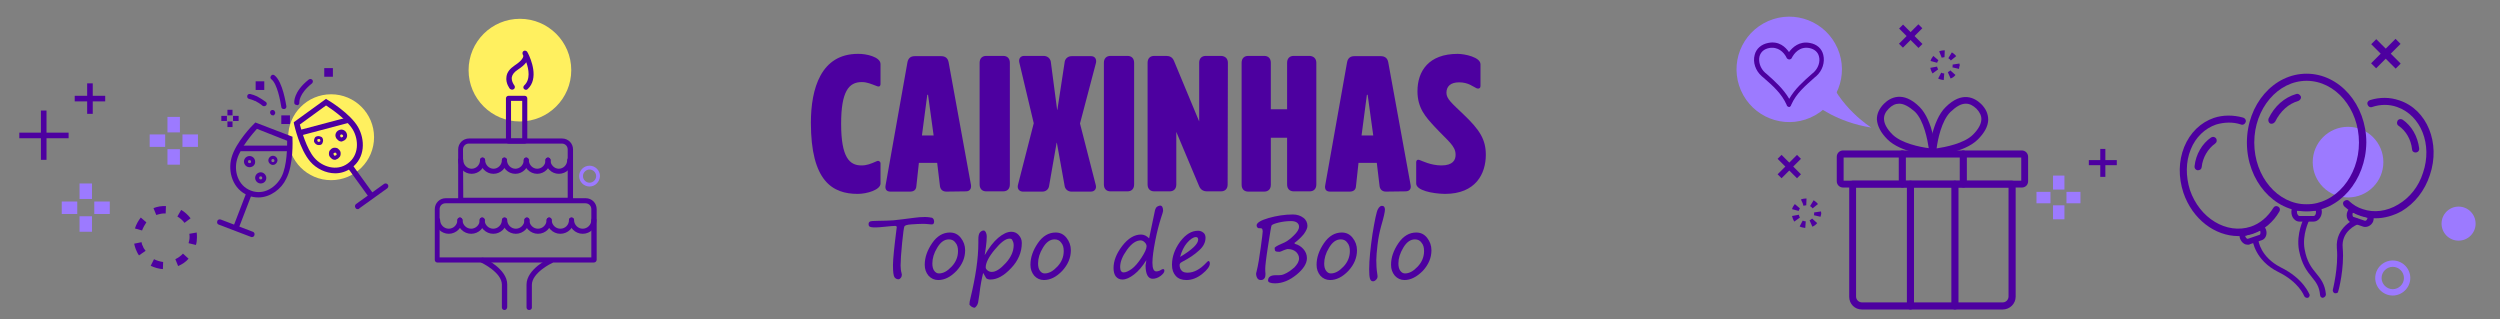 <svg xmlns="http://www.w3.org/2000/svg" xmlns:xlink="http://www.w3.org/1999/xlink" id="Layer_3" x="0px" y="0px" viewBox="0 0 983.8 125.6" style="enable-background:new 0 0 983.8 125.6;" xml:space="preserve"><rect x="0" y="0" width="983.8" height="125.6" fill="#808080" stroke="none"/><style type="text/css">	.st0{fill:#FFF05F;}	.st1{fill:#4D00A0;}	.st2{fill:#9C7AFF;}</style><circle class="st0" cx="204.6" cy="27.6" r="20.2"></circle><circle class="st0" cx="130.3" cy="54" r="16.9"></circle><g>	<g>		<rect x="34.3" y="32.8" class="st1" width="2.2" height="12"></rect>	</g>	<g>		<rect x="29.4" y="37.7" class="st1" width="12" height="2.2"></rect>	</g></g><g>	<g>		<rect x="16.1" y="43.5" class="st1" width="2.2" height="19.4"></rect>	</g>	<g>		<rect x="7.6" y="52.2" class="st1" width="19.4" height="2.2"></rect>	</g></g><g>	<g>		<g>			<rect x="89.5" y="43.2" class="st1" width="2" height="2.2"></rect>		</g>		<g>			<rect x="89.5" y="47.8" class="st1" width="2" height="2.2"></rect>		</g>	</g>	<g>		<g>			<rect x="91.7" y="45.6" class="st1" width="2.2" height="2"></rect>		</g>		<g>			<rect x="87.1" y="45.6" class="st1" width="2.2" height="2"></rect>		</g>	</g></g><g>	<path class="st2" d="M232,73.4c-2.2,0-4.1-1.8-4.1-4.1c0-2.2,1.8-4.1,4.1-4.1c2.2,0,4.1,1.8,4.1,4.1C236,71.6,234.2,73.4,232,73.4z   M232,66.7c-1.4,0-2.6,1.2-2.6,2.6s1.2,2.6,2.6,2.6c1.4,0,2.6-1.2,2.6-2.6S233.4,66.7,232,66.7z"></path></g><g>	<g>		<g>			<g>				<path class="st1" d="M101.7,77.7c-1.3,0-2.6-0.2-3.9-0.7c-6.3-2.5-8.2-9.5-6.7-14.9c1.6-6.1,8.6-13.2,8.9-13.4l0.5-0.5l14.6,5.6     v0.7c0,0.5,0.5,10.3-2.5,15.9C110.8,74.3,106.4,77.7,101.7,77.7z M101.1,50.7c-1.6,1.8-6.5,7.4-7.8,12     c-1.3,4.4,0.2,10.3,5.4,12.3s10-1.4,12.1-5.5c2.2-4.3,2.2-11.8,2.2-14.1L101.1,50.7z"></path>			</g>			<g>									<rect x="88.1" y="81.7" transform="matrix(0.359 -0.933 0.933 0.359 -16.105 142.232)" class="st1" width="14.9" height="2.2"></rect>			</g>			<g>				<path class="st1" d="M99.1,93.3c-0.1,0-0.2,0-0.4-0.1l-12.6-4.8c-0.6-0.2-0.8-0.8-0.6-1.4c0.2-0.6,0.8-0.8,1.4-0.6l12.6,4.8     c0.6,0.2,0.8,0.8,0.6,1.4C100,93,99.6,93.3,99.1,93.3z"></path>			</g>		</g>		<g>			<rect x="93.8" y="57.3" class="st1" width="20.1" height="2.2"></rect>		</g>		<g>			<path class="st1" d="M98.2,65.8c-1.3,0-2.2-1.1-2.2-2.2c0-1.3,1.1-2.2,2.2-2.2c1.3,0,2.2,1.1,2.2,2.2    C100.5,64.9,99.4,65.8,98.2,65.8z M98.2,63c-0.4,0-0.6,0.2-0.6,0.6s0.2,0.6,0.6,0.6c0.4,0,0.6-0.2,0.6-0.6S98.5,63,98.2,63z"></path>		</g>		<g>			<path class="st1" d="M102.6,72.2c-1.3,0-2.2-1.1-2.2-2.2c0-1.3,1.1-2.2,2.2-2.2c1.2,0,2.2,1.1,2.2,2.2    C104.8,71.2,103.9,72.2,102.6,72.2z M102.6,69.4c-0.4,0-0.6,0.2-0.6,0.6s0.2,0.6,0.6,0.6c0.4,0,0.6-0.2,0.6-0.6    S102.9,69.4,102.6,69.4z"></path>		</g>		<g>			<path class="st1" d="M107.4,64.9c-0.9,0-1.8-0.8-1.8-1.8c0-0.9,0.8-1.8,1.8-1.8s1.8,0.8,1.8,1.8    C109.1,64.1,108.3,64.9,107.4,64.9z M107.4,62.6c-0.4,0-0.6,0.2-0.6,0.6c0,0.4,0.2,0.6,0.6,0.6s0.6-0.2,0.6-0.6    C108,62.8,107.7,62.6,107.4,62.6z"></path>		</g>	</g>	<g>		<g>			<g>				<path class="st1" d="M131.9,68.2c-3.7,0-7.5-1.9-9.8-4.6c-4.2-4.8-6.3-14.4-6.4-14.8l-0.1-0.7l12.7-9.2l0.6,0.4     c0.4,0.2,8.9,5.3,12,10.7c2.8,4.9,2.9,12.1-2.6,16.1C136.2,67.6,134,68.2,131.9,68.2z M118,49c0.6,2.2,2.6,9.5,5.7,13.1     c3,3.5,8.8,5.5,13.2,2.2c4.4-3.2,4.3-9.2,2-13.2c-2.5-4.2-8.6-8.3-10.6-9.6L118,49z"></path>			</g>			<g>									<rect x="140.8" y="63.7" transform="matrix(0.81 -0.586 0.586 0.81 -14.81 96.612)" class="st1" width="2.2" height="14.9"></rect>			</g>			<g>				<path class="st1" d="M140.8,82.3c-0.4,0-0.7-0.1-0.9-0.5c-0.4-0.5-0.2-1.2,0.2-1.5l11-7.9c0.5-0.4,1.2-0.2,1.5,0.2     c0.4,0.5,0.2,1.2-0.2,1.5l-11,7.9C141.2,82.3,141,82.3,140.8,82.3z"></path>			</g>		</g>		<g>							<rect x="117.4" y="48.7" transform="matrix(0.967 -0.256 0.256 0.967 -8.489 34.234)" class="st1" width="20.1" height="2.2"></rect>		</g>		<g>			<path class="st1" d="M134.4,55.7c-0.4,0-0.8-0.1-1.2-0.4c-0.5-0.4-0.9-0.8-1.1-1.4l0,0c-0.4-1.2,0.4-2.5,1.6-2.8    c1.2-0.4,2.5,0.4,2.8,1.6c0.4,1.2-0.4,2.5-1.6,2.8C134.8,55.6,134.6,55.7,134.4,55.7z M134.4,52.9h-0.1c-0.4,0.1-0.5,0.4-0.4,0.7    l0,0c0,0.1,0.1,0.2,0.2,0.4c0.1,0.1,0.2,0.1,0.5,0c0.4-0.1,0.5-0.4,0.4-0.7C134.8,53,134.6,52.9,134.4,52.9z"></path>		</g>		<g>			<path class="st1" d="M131.8,62.9c-0.4,0-0.8-0.1-1.2-0.4c-0.5-0.4-0.9-0.8-1.1-1.4c-0.1-0.6-0.1-1.2,0.2-1.8    c0.4-0.5,0.8-0.9,1.4-1.1c0.6-0.1,1.2-0.1,1.8,0.2c0.5,0.4,0.9,0.8,1.1,1.4c0.1,0.6,0.1,1.2-0.2,1.8c-0.4,0.5-0.8,0.9-1.4,1.1    C132.1,62.9,131.9,62.9,131.8,62.9z M131.8,60.1h-0.1c-0.1,0-0.2,0.1-0.4,0.2c-0.1,0.1-0.1,0.2,0,0.5l0,0c0,0.1,0.1,0.2,0.2,0.4    c0.1,0.1,0.2,0.1,0.5,0c0.1,0,0.2-0.1,0.4-0.2c0.1-0.1,0.1-0.2,0-0.5c0-0.1-0.1-0.2-0.2-0.4C131.9,60.1,131.9,60.1,131.8,60.1z"></path>		</g>		<g>			<path class="st1" d="M125.4,57.1c-0.8,0-1.5-0.6-1.8-1.3c-0.1-0.5,0-0.9,0.2-1.4c0.2-0.5,0.6-0.7,1.1-0.8c0.5-0.1,0.9,0,1.4,0.2    c0.5,0.2,0.7,0.6,0.8,1.1c0.1,0.5,0,0.9-0.2,1.4c-0.2,0.5-0.6,0.7-1.1,0.8C125.7,57,125.5,57.1,125.4,57.1z M125.4,54.7h-0.1    c-0.1,0-0.2,0.1-0.4,0.2c-0.1,0.1-0.1,0.2,0,0.5c0.1,0.4,0.4,0.5,0.7,0.4c0.1,0,0.2-0.1,0.4-0.2c0.1-0.1,0.1-0.2,0-0.5    c0-0.1-0.1-0.2-0.2-0.4C125.6,54.7,125.5,54.7,125.4,54.7z"></path>		</g>	</g>	<g>		<path class="st1" d="M107.4,45.4c-0.4,0-0.6-0.1-0.8-0.4c0,0,0-0.1-0.1-0.1c-0.4-0.5-0.2-1.1,0.1-1.4c0.5-0.4,1.1-0.2,1.4,0.1   c0.1,0.1,0.1,0.2,0.1,0.2c0.4,0.5,0.2,1.1-0.2,1.4C107.9,45.4,107.6,45.4,107.4,45.4z M103.9,41.8c-0.2,0-0.5-0.1-0.6-0.2   c-0.9-0.8-2-1.4-2.9-1.9h-0.1h-0.1c-0.7-0.4-1.5-0.6-2.2-0.8c-0.6-0.1-0.8-0.7-0.7-1.2c0.1-0.6,0.7-0.8,1.2-0.7   c0.8,0.2,1.8,0.5,2.6,0.9c0,0,0.1,0,0.1,0.1h0.1c1.1,0.6,2.2,1.3,3.3,2.1c0.5,0.4,0.5,0.9,0.1,1.4   C104.5,41.7,104.1,41.8,103.9,41.8z"></path>	</g>	<g>		<path class="st1" d="M111.6,42.9c-0.5,0-0.9-0.4-0.9-0.8c-0.4-2.5-1.6-9.1-3.9-10.9c-0.5-0.4-0.5-0.9-0.1-1.4   c0.4-0.5,0.9-0.5,1.4-0.1c3.2,2.6,4.4,11.2,4.6,12.1c0.1,0.6-0.4,1.1-0.8,1.1C111.7,42.9,111.6,42.9,111.6,42.9z"></path>	</g>	<g>		<path class="st1" d="M116.7,41.3c-0.5,0-0.9-0.4-0.9-0.8c0-0.1-0.5-4.3,5.7-9.2c0.5-0.4,1.1-0.2,1.4,0.1c0.4,0.5,0.2,1.1-0.1,1.4   c-5.3,4.2-5,7.5-5,7.5c0.1,0.6-0.4,1.1-0.8,1.1C116.8,41.3,116.8,41.3,116.7,41.3z"></path>	</g>	<rect x="110.7" y="45.4" class="st1" width="3.4" height="3.4"></rect>	<rect x="100.6" y="32" class="st1" width="3.4" height="3.4"></rect>	<rect x="127.6" y="26.8" class="st1" width="3.4" height="3.4"></rect></g><g>	<path class="st1" d="M64.1,105.9c-1.6-0.1-3.3-0.6-4.8-1.3l1.3-2.6c1.2,0.6,2.3,0.9,3.6,1.1L64.1,105.9z M70.1,104.7L69,102  c1.2-0.6,2.2-1.3,3-2.2l2.2,2C73.1,103.1,71.7,104,70.1,104.7z M54.7,100.5c-0.6-0.8-0.9-1.6-1.3-2.5c-0.2-0.7-0.5-1.4-0.6-2.1  l2.9-0.6c0.1,0.6,0.2,1.1,0.5,1.5c0.2,0.7,0.6,1.3,1.1,1.9L54.7,100.5z M77.1,96.4l-2.9-0.7c0.2-0.8,0.4-1.5,0.4-2.3  c0-0.5,0-0.9-0.1-1.4l2.9-0.5c0.1,0.6,0.1,1.3,0.1,1.9C77.5,94.4,77.4,95.5,77.1,96.4z M55.9,90.7l-2.8-0.8c0.5-1.6,1.3-3,2.3-4.3  l2.2,1.9C57,88.4,56.4,89.4,55.9,90.7z M72.6,87.7c-0.8-1.1-1.8-1.9-2.8-2.5l1.5-2.6c1.4,0.8,2.7,2,3.7,3.3L72.6,87.7z M61.5,84.6  l-1.1-2.7l0,0c1.5-0.6,3.2-0.9,4.9-0.8L65.2,84C64,83.9,62.8,84.2,61.5,84.6L61.5,84.6z"></path></g><g>	<g>		<path class="st1" d="M233.7,103.3h-61.6c-0.6,0-1-0.5-1-1v-20c0-2.4,1.9-4.3,4.3-4.3h55.1c2.4,0,4.3,1.9,4.3,4.3v20   C234.7,102.9,234.3,103.3,233.7,103.3z M173,101.3h59.7v-19c0-1.3-1-2.3-2.3-2.3h-55.1c-1.3,0-2.3,1-2.3,2.3L173,101.3L173,101.3z   "></path>	</g>	<g>		<path class="st1" d="M224.4,79.8h-43.1c-0.6,0-1-0.5-1-1V58.8c0-2.4,1.9-4.3,4.3-4.3h36.6c2.4,0,4.3,1.9,4.3,4.3v20   C225.4,79.4,224.9,79.8,224.4,79.8z M182.3,77.8h41.1v-19c0-1.3-1-2.3-2.3-2.3h-36.6c-1.3,0-2.3,1-2.3,2.3L182.3,77.8L182.3,77.8z   "></path>	</g>	<g>		<path class="st1" d="M206.5,56.5h-6.4c-0.6,0-1-0.5-1-1V38.7c0-0.6,0.5-1,1-1h6.4c0.6,0,1,0.5,1,1v16.8   C207.6,56.1,207.1,56.5,206.5,56.5z M201.1,54.5h4.4V39.7h-4.4V54.5z"></path>	</g>	<g>		<path class="st1" d="M201.5,35.3c-0.3,0-0.6-0.2-0.8-0.3c-0.1-0.1-1.8-2.2-1.4-4.8c0.2-1.8,1.4-3.2,3.3-4.5   c2.6-1.7,3.2-2.9,3.3-3.4c0-0.2,0-0.4,0-0.5c-0.2-0.2-0.2-0.4-0.2-0.4c-0.2-0.5-0.1-1,0.3-1.3c0.4-0.3,1-0.2,1.4,0.2   c0.1,0.1,0.2,0.3,0.4,0.7c1.1,2.2,4.4,9.9-0.2,14.1c-0.4,0.4-1,0.3-1.4-0.1c-0.4-0.4-0.3-1,0.1-1.4c2.5-2.3,1.8-6.3,0.8-9.1   c-0.7,1-1.8,1.9-3.3,2.9c-1.4,0.9-2.2,1.9-2.4,3c-0.2,1.7,1,3.2,1,3.2c0.3,0.4,0.3,1-0.1,1.4C202,35.2,201.8,35.3,201.5,35.3z"></path>	</g>	<g>		<g>			<path class="st1" d="M176.6,92c-2.9,0-5.4-2.4-5.4-5.4c0-0.6,0.5-1,1-1c0.6,0,1,0.5,1,1c0,1.8,1.5,3.4,3.4,3.4    c1.8,0,3.4-1.5,3.4-3.4c0-0.6,0.5-1,1-1s1,0.5,1,1C182,89.6,179.5,92,176.6,92z"></path>		</g>		<g>			<path class="st1" d="M185.4,92c-2.9,0-5.4-2.4-5.4-5.4c0-0.6,0.5-1,1-1s1,0.5,1,1c0,1.8,1.5,3.4,3.4,3.4c1.8,0,3.4-1.5,3.4-3.4    c0-0.6,0.5-1,1-1s1,0.5,1,1C190.8,89.6,188.4,92,185.4,92z"></path>		</g>		<g>			<path class="st1" d="M194.1,92c-2.9,0-5.4-2.4-5.4-5.4c0-0.6,0.5-1,1-1c0.6,0,1,0.5,1,1c0,1.8,1.5,3.4,3.4,3.4    c1.8,0,3.4-1.5,3.4-3.4c0-0.6,0.5-1,1-1c0.6,0,1,0.5,1,1C199.5,89.6,197.1,92,194.1,92z"></path>		</g>		<g>			<path class="st1" d="M203,92c-2.9,0-5.4-2.4-5.4-5.4c0-0.6,0.5-1,1-1c0.6,0,1,0.5,1,1c0,1.8,1.5,3.4,3.4,3.4    c1.8,0,3.4-1.5,3.4-3.4c0-0.6,0.5-1,1-1c0.6,0,1,0.5,1,1C208.4,89.6,205.9,92,203,92z"></path>		</g>		<g>			<path class="st1" d="M211.7,92c-2.9,0-5.4-2.4-5.4-5.4c0-0.6,0.5-1,1-1c0.6,0,1,0.5,1,1c0,1.8,1.5,3.4,3.4,3.4    c1.8,0,3.4-1.5,3.4-3.4c0-0.6,0.5-1,1-1c0.6,0,1,0.5,1,1C217.1,89.6,214.7,92,211.7,92z"></path>		</g>		<g>			<path class="st1" d="M220.5,92c-2.9,0-5.4-2.4-5.4-5.4c0-0.6,0.5-1,1-1c0.6,0,1,0.5,1,1c0,1.8,1.5,3.4,3.4,3.4    c1.9,0,3.4-1.5,3.4-3.4c0-0.6,0.5-1,1-1c0.6,0,1,0.5,1,1C225.9,89.6,223.5,92,220.5,92z"></path>		</g>		<g>			<path class="st1" d="M229.3,92c-2.9,0-5.4-2.4-5.4-5.4c0-0.6,0.5-1,1-1c0.6,0,1,0.5,1,1c0,1.8,1.5,3.4,3.4,3.4    c1.8,0,3.4-1.5,3.4-3.4c0-0.6,0.5-1,1-1c0.6,0,1,0.5,1,1C234.7,89.6,232.3,92,229.3,92z"></path>		</g>	</g>	<g>		<g>			<path class="st1" d="M185.6,68.4c-2.9,0-5.3-2.4-5.3-5.4c0-0.6,0.5-1,1-1s1,0.5,1,1c0,1.8,1.5,3.4,3.3,3.4c1.8,0,3.3-1.5,3.3-3.4    c0-0.6,0.5-1,1-1s1,0.5,1,1C190.9,66,188.5,68.4,185.6,68.4z"></path>		</g>		<g>			<path class="st1" d="M194.2,68.4c-2.9,0-5.3-2.4-5.3-5.4c0-0.6,0.5-1,1-1s1,0.5,1,1c0,1.8,1.5,3.4,3.3,3.4c1.8,0,3.3-1.5,3.3-3.4    c0-0.6,0.5-1,1-1s1,0.5,1,1C199.5,66,197.1,68.4,194.2,68.4z"></path>		</g>		<g>			<path class="st1" d="M202.8,68.4c-2.9,0-5.3-2.4-5.3-5.4c0-0.6,0.5-1,1-1s1,0.5,1,1c0,1.8,1.5,3.4,3.3,3.4c1.8,0,3.3-1.5,3.3-3.4    c0-0.6,0.5-1,1-1s1,0.5,1,1C208.1,66,205.7,68.4,202.8,68.4z"></path>		</g>		<g>			<path class="st1" d="M211.4,68.4c-2.9,0-5.3-2.4-5.3-5.4c0-0.6,0.5-1,1-1s1,0.5,1,1c0,1.8,1.5,3.4,3.3,3.4c1.8,0,3.3-1.5,3.3-3.4    c0-0.6,0.5-1,1-1s1,0.5,1,1C216.7,66,214.3,68.4,211.4,68.4z"></path>		</g>		<g>			<path class="st1" d="M219.9,68.4c-2.9,0-5.3-2.4-5.3-5.4c0-0.6,0.5-1,1-1c0.6,0,1,0.5,1,1c0,1.8,1.5,3.4,3.3,3.4    c1.8,0,3.3-1.5,3.3-3.4c0-0.6,0.5-1,1-1s1,0.5,1,1C225.3,66,222.9,68.4,219.9,68.4z"></path>		</g>	</g>	<g>		<g>			<path class="st1" d="M198.5,122c-0.6,0-1-0.5-1-1v-9c0-4.8-8-8.6-8-8.6c-0.5-0.2-0.7-0.8-0.5-1.4c0.2-0.5,0.8-0.7,1.4-0.5    c0.4,0.2,9.2,4.4,9.2,10.4v9C199.5,121.6,199.1,122,198.5,122z"></path>		</g>		<g>			<path class="st1" d="M208.2,122c-0.6,0-1-0.5-1-1v-9c0-6.1,8.8-10.3,9.2-10.4c0.5-0.2,1.1,0,1.4,0.5c0.2,0.5,0,1.1-0.5,1.4l0,0    c-0.1,0-8,3.8-8,8.6v9C209.3,121.6,208.8,122,208.2,122z"></path>		</g>	</g></g><g>	<g>		<g>			<rect x="31.3" y="72.2" class="st2" width="4.9" height="6.1"></rect>		</g>		<g>			<rect x="31.3" y="85.1" class="st2" width="4.9" height="6.1"></rect>		</g>	</g>	<g>		<g>			<rect x="37.1" y="79.3" class="st2" width="6.1" height="4.9"></rect>		</g>		<g>			<rect x="24.3" y="79.3" class="st2" width="6.1" height="4.9"></rect>		</g>	</g></g><g>	<g>		<g>			<rect x="65.9" y="46" class="st2" width="4.9" height="6.1"></rect>		</g>		<g>			<rect x="65.9" y="58.7" class="st2" width="4.9" height="6.1"></rect>		</g>	</g>	<g>		<g>			<rect x="71.8" y="52.9" class="st2" width="6.1" height="4.9"></rect>		</g>		<g>			<rect x="58.9" y="52.9" class="st2" width="6.1" height="4.9"></rect>		</g>	</g></g><circle class="st2" cx="924" cy="63.8" r="13.9"></circle><g>	<g>		<rect x="826.5" y="58.6" class="st1" width="2" height="11"></rect>	</g>	<g>		<rect x="822" y="63" class="st1" width="11" height="2"></rect>	</g></g><g>	<g>					<rect x="932.2" y="19.6" transform="matrix(0.707 -0.707 0.707 0.707 260.15 670.111)" class="st1" width="13.6" height="2.8"></rect>	</g>	<g>					<rect x="937.6" y="14.3" transform="matrix(0.707 -0.707 0.707 0.707 260.125 670.166)" class="st1" width="2.8" height="13.6"></rect>	</g></g><g>	<g>					<rect x="698.8" y="64.4" transform="matrix(0.707 -0.707 0.707 0.707 159.938 517.106)" class="st1" width="10.8" height="2.2"></rect>	</g>	<g>					<rect x="703.1" y="60.1" transform="matrix(0.707 -0.707 0.707 0.707 159.938 517.106)" class="st1" width="2.2" height="10.8"></rect>	</g></g><g>	<g>					<rect x="746.6" y="13" transform="matrix(0.707 -0.707 0.707 0.707 210.245 535.855)" class="st1" width="10.8" height="2.2"></rect>	</g>	<g>					<rect x="750.9" y="8.8" transform="matrix(0.707 -0.707 0.707 0.707 210.225 535.895)" class="st1" width="2.2" height="10.8"></rect>	</g></g><g>	<path class="st1" d="M764.9,31.5c-0.7-0.1-1.5-0.2-2.2-0.6l1.2-2.3c0.4,0.2,0.7,0.3,1.2,0.3L764.9,31.5z M767.6,30.9l-1.1-2.5  c0.4-0.2,0.7-0.4,1-0.7l2,1.8C769,30.2,768.4,30.6,767.6,30.9z M760.5,28.9c-0.2-0.3-0.4-0.7-0.6-1.2c-0.1-0.3-0.2-0.6-0.3-1  l2.7-0.5c0,0.2,0.1,0.3,0.1,0.5c0.1,0.2,0.2,0.4,0.3,0.6L760.5,28.9z M770.9,27.1l-2.6-0.6c0.1-0.2,0.1-0.5,0.1-0.7  c0-0.1,0-0.3,0-0.4l2.7-0.4c0,0.3,0.1,0.5,0.1,0.9C771,26.1,771,26.5,770.9,27.1z M762.3,24.7l-2.6-0.7c0.2-0.7,0.6-1.4,1.1-2  l2,1.7C762.6,24,762.4,24.3,762.3,24.7z M767.7,23.8c-0.2-0.3-0.5-0.6-1-0.9l1.4-2.3c0.6,0.4,1.3,0.9,1.7,1.5L767.7,23.8z   M764.1,22.7l-1-2.5l0,0c0.7-0.3,1.5-0.4,2.2-0.4l-0.1,2.7h-0.1C764.9,22.5,764.4,22.6,764.1,22.7z"></path></g><g>	<path class="st1" d="M710.4,89.7c-0.7-0.1-1.5-0.2-2.2-0.6l1.2-2.3c0.4,0.2,0.7,0.3,1.2,0.3L710.4,89.7z M713.2,89.2l-1.1-2.5  c0.4-0.2,0.7-0.4,1-0.7l2,1.8C714.6,88.4,714,88.9,713.2,89.2z M706.1,87.2c-0.2-0.3-0.4-0.7-0.6-1.2c-0.1-0.3-0.2-0.6-0.3-1  l2.7-0.5c0,0.2,0.1,0.3,0.1,0.5c0.1,0.2,0.2,0.4,0.3,0.6L706.1,87.2z M716.4,85.3l-2.6-0.6c0.1-0.2,0.1-0.5,0.1-0.7  c0-0.1,0-0.3,0-0.4l2.7-0.4c0,0.3,0.1,0.5,0.1,0.9C716.6,84.4,716.6,84.8,716.4,85.3z M707.8,83l-2.6-0.7c0.2-0.7,0.6-1.4,1.1-2  l2,1.7C708.1,82.2,708,82.6,707.8,83z M713.3,82c-0.2-0.3-0.5-0.6-1-0.9l1.4-2.3c0.6,0.4,1.3,0.9,1.7,1.5L713.3,82z M709.7,81  l-0.3-1l-0.7-1.5l0,0c0.7-0.3,1.5-0.4,2.2-0.4l-0.1,2.7h-0.1C710.4,80.8,710,80.9,709.7,81L709.7,81z"></path></g><g>	<path class="st2" d="M723.1,19c4.6,10.5-0.2,22.7-10.7,27.3c-10.5,4.6-22.7-0.2-27.3-10.7c-4.6-10.5,0.2-22.7,10.7-27.3  C706.3,3.7,718.5,8.5,723.1,19z"></path>	<path class="st2" d="M714.4,41.2c0,0,8.3,6.9,22,9c0,0-13.1-8.1-17.6-22L714.4,41.2z"></path></g><g>	<path class="st1" d="M704.1,42.1L704.1,42.1c-0.1,0-0.3,0-0.4-0.1c-0.3-0.1-0.6-0.4-0.6-0.7c-2-4.5-5.3-7.4-9.2-10.8l-0.6-0.5  c-2.5-2.2-3.6-5.5-2.8-8.4c0.6-2.5,2.7-4.2,5.3-4.7c4.3-0.9,6.9,1.7,8.2,3.6c1.4-1.9,4.1-4.4,8.2-3.6l0,0c2.8,0.5,4.7,2.2,5.3,4.7  c0.7,2.9-0.3,6.2-2.8,8.4l-0.5,0.4c-3.8,3.4-7.3,6.3-9.3,10.8c-0.1,0.4-0.3,0.7-0.7,0.9C704.3,42.1,704.2,42.1,704.1,42.1z   M703.2,40.7L703.2,40.7L703.2,40.7z M697.4,18.8c-0.4,0-0.7,0-1.2,0.1c-2,0.4-3.3,1.5-3.8,3.3c-0.5,2.1,0.3,4.7,2.2,6.4l0.6,0.5  c3.4,3,6.6,5.9,8.9,9.8c2.2-3.9,5.5-6.8,9-9.9l0.5-0.4c1.9-1.7,2.8-4.3,2.2-6.4c-0.4-1.7-1.8-2.9-3.8-3.3l0,0  c-3.8-0.7-6,2.1-6.9,3.9c0,0.1-0.1,0.1-0.1,0.2c-0.2,0.2-0.5,0.4-0.9,0.4c-0.3,0-0.6-0.2-0.9-0.4c0,0,0-0.1-0.1-0.2  C702.5,21.5,700.7,18.8,697.4,18.8z"></path></g><g>	<path class="st2" d="M941.6,116.3c-3.8,0-6.9-3.1-6.9-6.9s3.1-6.9,6.9-6.9s6.9,3.1,6.9,6.9S945.3,116.3,941.6,116.3z M941.6,105  c-2.4,0-4.4,2-4.4,4.4c0,2.4,2,4.4,4.4,4.4s4.4-2,4.4-4.4C946,107,944,105,941.6,105z"></path></g><g>	<g>		<g>			<path class="st1" d="M788.1,121.8h-55.4c-2.8,0-5-2.2-5-5V72.5c0-0.7,0.6-1.4,1.4-1.4h62.7c0.7,0,1.4,0.6,1.4,1.4v44.3    C793.2,119.5,790.9,121.8,788.1,121.8z M730.4,73.8v42.9c0,1.3,1.1,2.3,2.3,2.3h55.4c1.3,0,2.3-1.1,2.3-2.3V73.8    C790.5,73.8,730.4,73.8,730.4,73.8z"></path>		</g>		<g>			<path class="st1" d="M795.6,73.8h-70.3c-1.4,0-2.5-1.1-2.5-2.5v-9.6c0-1.4,1.1-2.5,2.5-2.5h70.3c1.4,0,2.5,1.1,2.5,2.5v9.6    C798.1,72.8,797,73.8,795.6,73.8z M725.5,71.1h69.9V62h-69.9V71.1z M795.6,62.1L795.6,62.1L795.6,62.1z"></path>		</g>		<g>			<path class="st1" d="M748.6,73.8c-0.7,0-1.4-0.6-1.4-1.4V60.6c0-0.7,0.6-1.4,1.4-1.4s1.4,0.6,1.4,1.4v11.8    C750,73.3,749.4,73.8,748.6,73.8z"></path>		</g>		<g>			<path class="st1" d="M772.6,73.8c-0.7,0-1.4-0.6-1.4-1.4V60.6c0-0.7,0.6-1.4,1.4-1.4c0.7,0,1.4,0.6,1.4,1.4v11.8    C774,73.3,773.4,73.8,772.6,73.8z"></path>		</g>		<g>			<path class="st1" d="M751.8,121.8c-0.7,0-1.4-0.6-1.4-1.4V72.5c0-0.7,0.6-1.4,1.4-1.4s1.4,0.6,1.4,1.4v47.9    C753.2,121.2,752.6,121.8,751.8,121.8z"></path>		</g>		<g>			<path class="st1" d="M769.3,121.8c-0.7,0-1.4-0.6-1.4-1.4V72.5c0-0.7,0.6-1.4,1.4-1.4c0.7,0,1.4,0.6,1.4,1.4v47.9    C770.6,121.2,770.1,121.8,769.3,121.8z"></path>		</g>	</g>	<g>		<g>			<path class="st1" d="M760.4,61.3h-0.1c-0.5,0-12.4-1.2-17.6-6.5c-2.6-2.6-3.9-5.2-4.1-7.7c-0.1-2.2,0.9-4.4,2.8-6.3    c2.3-2.3,7.4-5.3,14,1.3c5.3,5.3,6.4,17.2,6.5,17.6c0,0.4-0.1,0.7-0.4,1.1C761.1,61.2,760.8,61.3,760.4,61.3z M747.4,40.8    c-1.5,0-2.8,0.6-4.1,1.9c-1.4,1.4-2,2.8-1.9,4.3c0.1,1.8,1.2,3.8,3.3,5.9c3.5,3.5,11,5,14.3,5.4c-0.5-3.3-1.9-10.8-5.4-14.3    C751.2,41.9,749.2,40.8,747.4,40.8z"></path>		</g>		<g>			<path class="st1" d="M760.5,61.3c-0.3,0-0.7-0.1-1-0.4c-0.3-0.3-0.4-0.6-0.4-1.1c0-0.5,1.2-12.4,6.5-17.6    c6.6-6.6,11.6-3.6,14-1.3c1.9,1.9,2.8,3.9,2.8,6.3c-0.1,2.6-1.5,5.1-4.1,7.7c-5.3,5.3-17.2,6.4-17.6,6.5    C760.6,61.3,760.6,61.3,760.5,61.3z M773.6,40.8c-1.9,0-3.8,1.1-6.1,3.3c-3.5,3.5-5,11-5.4,14.3c3.3-0.5,10.8-1.9,14.3-5.4    c2.1-2.1,3.2-4.1,3.3-5.9c0.1-1.5-0.6-2.9-1.9-4.3C776.4,41.5,775.1,40.8,773.6,40.8z"></path>		</g>	</g></g><g>	<g>		<g>			<path class="st1" d="M907.7,83.2c-12.9,0-23.5-12.1-23.5-27.1S894.7,29,907.7,29c12.9,0,23.5,12.1,23.5,27.1    C931,71.1,920.5,83.2,907.7,83.2z M907.7,31.8c-11.3,0-20.6,10.9-20.6,24.3s9.2,24.3,20.6,24.3c11.3,0,20.6-10.9,20.6-24.3    S919,31.8,907.7,31.8z"></path>		</g>		<g>			<path class="st1" d="M893.9,48.7c-0.3,0-0.4,0-0.5-0.1c-0.7-0.3-0.9-1.2-0.7-1.9c2.3-4.9,6.3-8.4,10.9-9.7    c0.8-0.3,1.5,0.3,1.8,0.9c0.3,0.8-0.3,1.5-0.9,1.8c-3.9,1.1-7.1,4-9.2,8.2C895,48.3,894.5,48.7,893.9,48.7z"></path>		</g>		<g>			<path class="st1" d="M910.5,87.2h-5.7c-1.5,0-3.1-1.5-3.1-3.8c0-2.8,2-2.8,2.8-2.8h6.1c0.8,0,3.1,0,3.1,2.8    C913.6,85.7,912,87.2,910.5,87.2z M903.9,82.9c0,0.1,0,0.3,0,0.5c0,1.1,0.7,1.6,0.9,1.6h5.7c0.3,0,0.9-0.4,0.9-1.6    c0-0.4-0.1-0.5-0.1-0.5c-0.1,0-0.5,0-0.8,0h-6.1C904.3,82.9,904,82.9,903.9,82.9z"></path>		</g>		<g>			<path class="st1" d="M914.1,117.2c-0.5,0-1.1-0.4-1.1-1.1c-0.3-3.4-1.6-5-3.2-7c-1.9-2.3-4-5-5.1-10.6c-1.2-6.6,1.9-12.5,2-12.8    c0.3-0.5,0.9-0.8,1.5-0.5c0.5,0.3,0.8,0.9,0.5,1.5c0,0.1-2.8,5.5-1.8,11.3c0.9,5.1,2.8,7.4,4.6,9.6c1.8,2.2,3.4,4.2,3.8,8.2    C915.3,116.5,914.8,117,914.1,117.2C914.3,117.2,914.1,117.2,914.1,117.2z"></path>		</g>	</g>	<g>		<g>			<path class="st1" d="M880.8,92.9c-9.2,0-18.1-6.7-21.6-17.1c-2-6.1-1.9-12.4,0.3-17.9c2.3-5.7,6.5-9.7,11.7-11.5    c3.6-1.2,7.7-1.2,11.6-0.1c0.8,0.3,1.2,1.1,0.9,1.8c-0.3,0.8-1.1,1.2-1.8,0.9c-3.2-1.1-6.7-0.9-9.8,0c-4.4,1.5-8.1,5-10,9.8    c-2,4.9-2,10.6-0.3,16c3.8,11.1,14.4,17.5,23.9,14.4c3.6-1.2,6.7-3.8,8.9-7.4c0.4-0.7,1.2-0.9,1.9-0.5c0.7,0.4,0.9,1.2,0.5,1.9    c-2.4,4.2-6.1,7.3-10.4,8.8C884.8,92.6,882.7,92.9,880.8,92.9z"></path>		</g>		<g>			<path class="st1" d="M864.9,67h-0.1c-0.8-0.1-1.3-0.8-1.2-1.6c0.5-4.7,3-8.9,6.5-11.3c0.7-0.4,1.5-0.3,2,0.4    c0.4,0.7,0.3,1.5-0.4,2c-2.8,2-4.9,5.4-5.3,9.3C866.3,66.6,865.7,67,864.9,67z"></path>		</g>		<g>			<path class="st1" d="M884.6,96.3c-0.5,0-1.1-0.1-1.5-0.4c-0.7-0.4-1.3-1.2-1.6-2c-0.1-0.4-0.5-1.5,0.1-2.4    c0.4-0.5,0.9-0.8,1.5-0.9l5-1.8c0.7-0.3,2.7-0.9,3.6,1.5c0.7,2-0.3,3.8-1.6,4.2l0,0l-4.7,1.6C885.2,96.3,884.9,96.3,884.6,96.3z     M883.5,92.8c0,0.1,0,0.1,0.1,0.3c0.3,0.8,0.9,0.9,0.9,0.9l4.7-1.6c0.1,0,0.5-0.5,0.3-1.3c0-0.1-0.1-0.3-0.1-0.3    c-0.1,0-0.4,0.1-0.5,0.1l-5,1.8C883.8,92.6,883.7,92.8,883.5,92.8z M889.7,93.6L889.7,93.6L889.7,93.6z"></path>		</g>	</g>	<g>		<g>			<path class="st1" d="M934.8,85.9c-2,0-3.9-0.3-5.8-0.9c-2.4-0.8-4.6-2-6.5-3.8c-0.5-0.5-0.7-1.5-0.1-2c0.5-0.5,1.5-0.7,2-0.1    c1.6,1.5,3.4,2.6,5.4,3.2c4.4,1.5,9.4,0.9,13.9-1.8c4.6-2.7,8.1-7.1,9.8-12.5c3.8-11.1-0.8-22.6-10.2-25.9    c-3.1-1.1-6.5-1.1-9.8,0c-0.8,0.3-1.5-0.1-1.8-0.9c-0.3-0.8,0.1-1.5,0.9-1.8c3.9-1.2,7.8-1.2,11.6,0.1    c10.9,3.6,16.3,16.8,12,29.4c-2,6.1-5.9,11.1-11.1,14.2C941.8,84.9,938.3,85.9,934.8,85.9z"></path>		</g>		<g>			<path class="st1" d="M950.5,60c-0.7,0-1.3-0.5-1.3-1.2c-0.4-3.9-2.4-7.3-5.3-9.3c-0.7-0.4-0.8-1.3-0.4-2s1.3-0.8,2-0.4    c3.5,2.4,5.9,6.5,6.5,11.3c0.1,0.8-0.4,1.5-1.2,1.6C950.5,60,950.5,60,950.5,60z"></path>		</g>		<g>			<path class="st1" d="M930.8,89.3c-0.3,0-0.5,0-0.8-0.1l-4.7-1.6l0,0c-1.3-0.4-2.3-2.2-1.6-4.2c0.8-2.4,3-1.8,3.6-1.5l5,1.8    c0.7,0.3,2.4,0.8,1.6,3.4C933.4,88.4,932.1,89.3,930.8,89.3z M926,85.3l4.7,1.6c0.1,0,0.7-0.1,0.9-0.9c0-0.1,0.1-0.3,0.1-0.3    c-0.1,0-0.3-0.1-0.3-0.1l-5-1.8c-0.1,0-0.4-0.1-0.5-0.1c0,0-0.1,0.1-0.1,0.3C925.6,84.8,926,85.3,926,85.3z"></path>		</g>	</g>	<g>		<path class="st1" d="M919.1,115.4c-0.1,0-0.1,0-0.3,0c-0.5-0.1-0.9-0.8-0.8-1.3c0-0.1,2.3-9,1.6-16.4c-0.7-8.5,7.4-11.6,7.4-11.6   c0.5-0.3,1.2,0.1,1.5,0.7c0.3,0.5-0.1,1.2-0.7,1.5l0,0c-0.3,0.1-6.6,2.6-5.9,9.3c0.7,7.8-1.6,16.8-1.8,17.1   C920.2,115.1,919.7,115.4,919.1,115.4z"></path>	</g>	<g>		<path class="st1" d="M907.8,117.2c-0.4,0-0.9-0.3-1.1-0.8c0,0-2-5.4-10.2-9.4c-9.2-4.6-10-12.3-10.1-12.5c0-0.7,0.4-1.2,1.1-1.2   s1.2,0.4,1.2,1.1c0,0.3,0.8,6.7,8.8,10.8c9,4.4,11.2,10.5,11.3,10.6c0.3,0.5-0.1,1.2-0.7,1.5C908.1,117,907.9,117.2,907.8,117.2z"></path>	</g></g><circle class="st2" cx="967.5" cy="88" r="6.7"></circle><g>	<g>		<g>			<rect x="807.9" y="69.1" class="st2" width="4.5" height="5.5"></rect>		</g>		<g>			<rect x="807.9" y="80.8" class="st2" width="4.5" height="5.5"></rect>		</g>	</g>	<g>		<g>			<rect x="813.2" y="75.5" class="st2" width="5.5" height="4.5"></rect>		</g>		<g>			<rect x="801.4" y="75.5" class="st2" width="5.5" height="4.5"></rect>		</g>	</g></g><g>	<path class="st1" d="M346.5,25.2v7.9c0,0.4-0.2,1.3-1.4,0.8c-2.4-0.9-3.9-1.6-6-1.6c-5.1,0-8.1,3.7-8.1,16.4  c0,13.3,3.3,16.4,8,16.4c2.1,0,3.6-0.6,6.1-1.7c0.7-0.3,1.4,0.2,1.4,0.9v7.9c0,2.5-5.3,4.1-9,4.1c-9.9,0-18.4-5-18.4-28  c0-13.5,4-27.1,18.5-27.1C340.8,21.1,346.5,22.4,346.5,25.2z"></path>	<path class="st1" d="M380.1,75.3l-7.7,0.1c-1.3,0-2.3-0.7-2.5-2.1l-1.1-9.2h-7.2l-1,9.2c-0.1,1.5-1.1,2.1-2.5,2.1h-7.7  c-1.6,0-2.2-1-1.9-2.5l8.6-48.4c0.3-1.6,1.3-2.4,2.8-2.4h10.5c1.6,0,2.6,0.8,2.9,2.4l8.8,48.3C382.3,74.3,381.6,75.3,380.1,75.3z   M364.9,37.3l-2.1,16h4.6l-2.2-16H364.9z"></path>	<path class="st1" d="M388.1,75.3c-1.6,0-2.6-1-2.6-2.7V24.7c0-1.7,1-2.7,2.6-2.7h6.7c1.6,0,2.6,1,2.6,2.7v47.9c0,1.7-1,2.7-2.6,2.7  H388.1z"></path>	<path class="st1" d="M400.6,72.7l6.2-24.2l-5.7-24c-0.3-1.4,0.5-2.5,1.9-2.5h7.7c1.3,0,2.5,0.8,2.8,2.2l2.5,19h0.1l2.9-19  c0.3-1.3,1.4-2.1,2.7-2.1h7.7c1.4,0,2.2,1.1,1.9,2.6l-6.3,23.9l6.2,24.2c0.4,1.4-0.4,2.6-1.9,2.6h-7.7c-1.2,0-2.3-0.8-2.6-2  l-3.1-17.2h-0.1l-3,17.2c-0.3,1.3-1.4,2-2.6,2h-7.8C401,75.3,400.2,74.2,400.6,72.7z"></path>	<path class="st1" d="M437,75.3c-1.6,0-2.6-1-2.6-2.7V24.7c0-1.7,1-2.7,2.6-2.7h6.7c1.6,0,2.6,1,2.6,2.7v47.9c0,1.7-1,2.7-2.6,2.7  H437z"></path>	<path class="st1" d="M483.2,24.7l-0.1,47.9c0,1.7-1,2.7-2.6,2.7H475c-1.4,0-2.5-0.6-3.1-2l-9-21.4v20.7c0,1.7-1,2.7-2.6,2.7h-6.1  c-1.6,0-2.6-1-2.6-2.7V24.7c0-1.7,1-2.7,2.6-2.7h4.7c1.4,0,2.5,0.5,3.1,2l9.9,23.8V24.7c0-1.7,1-2.7,2.6-2.7h6.1  C482.2,22.1,483.2,23.1,483.2,24.7z"></path>	<path class="st1" d="M518,24.7v47.9c0,1.7-1,2.7-2.6,2.7h-6.3c-1.6,0-2.6-1-2.6-2.7V54.2h-6.4v18.5c0,1.7-1,2.7-2.6,2.7h-6.3  c-1.6,0-2.6-1-2.6-2.7V24.7c0-1.7,1-2.7,2.6-2.7h6.3c1.6,0,2.6,1,2.6,2.7V43h6.4V24.7c0-1.7,1-2.7,2.6-2.7h6.3  C517,22.1,518,23.1,518,24.7z"></path>	<path class="st1" d="M553.1,75.3l-7.7,0.1c-1.3,0-2.3-0.7-2.5-2.1l-1.1-9.2h-7.2l-1,9.2c-0.1,1.5-1.1,2.1-2.5,2.1h-7.7  c-1.6,0-2.2-1-1.9-2.5l8.6-48.4c0.3-1.6,1.3-2.4,2.8-2.4h10.5c1.6,0,2.6,0.8,2.9,2.4l8.8,48.3C555.4,74.3,554.7,75.3,553.1,75.3z   M537.9,37.3l-2.1,16h4.6l-2.2-16H537.9z"></path>	<path class="st1" d="M557.3,72.2v-8.4c0-0.6,0.4-1.2,1.4-0.8c0.7,0.2,4.3,2.1,8.5,2.1c4.5,0,5.7-2.1,5.6-4.4  c-0.1-3.4-3-5.2-8.3-10.9c-3.4-3.7-6.7-7.2-6.7-13.9c0-7.9,4.4-14.7,15.8-14.7c2.8,0,9,1.3,9,4.1v8.6c0,0.5-0.4,1.3-1.6,0.8  c-1.2-0.5-3.1-2.3-6.8-2.3c-3.5,0-5,1.7-5,4.1c0,2.4,2,4,6.8,8.6c6.3,6,8.7,9.8,8.7,15.8c0,7.4-3.9,15.4-16.1,15.4  C563.5,76.2,557.3,74.9,557.3,72.2z"></path></g><g>	<path class="st1" d="M342,89c-0.1-0.2-0.2-0.5-0.2-0.8c0-0.5,0.2-0.8,0.5-1s1.5-0.3,3.3-0.3c2.2,0,4.2-0.1,6-0.2  c1.8-0.2,4.5-0.5,8.2-1c1.4-0.2,2.7-0.3,4-0.3c0.6,0,1.2,0,1.8,0.1c0.6,0.1,1,0.2,1.2,0.2c0.2,0.1,0.4,0.3,0.6,0.6  c0.1,0.3,0.2,0.6,0.2,0.8c0,0.8-0.3,1.2-0.8,1.2c-0.4,0-0.9,0-1.5-0.1c-0.6-0.1-1.5-0.1-2.6-0.1c-1.1,0-2.5,0.1-4.1,0.2  s-2.5,0.4-2.7,0.8c-0.2,0.4-0.5,2.5-0.9,6.5c-0.4,4-0.6,7-0.6,8.9c0,0.9,0.1,2,0.4,3.1c0,0.2,0.1,0.4,0.1,0.4  c0,0.5-0.1,0.9-0.4,1.3s-0.6,0.6-1,0.6c-0.6,0-1.1-0.3-1.5-0.8c-0.4-0.6-0.6-2.1-0.6-4.7c0-2.4,0.5-7.2,1.4-14.3  c0-0.4,0.1-0.6,0.1-0.6c0-0.4-0.2-0.6-0.6-0.6c-0.7,0-2,0.1-3.8,0.3c-1.9,0.2-3.2,0.3-4,0.3C343.2,89.5,342.4,89.4,342,89z"></path>	<path class="st1" d="M369.2,110.2c-1.5,0-2.8-0.6-3.8-1.7c-1-1.2-1.5-2.6-1.5-4.3c0-2.9,1-5.7,2.9-8.5c1.9-2.8,4.3-4.2,7-4.2  c1.8,0,3.2,0.7,4.3,2.1c1.1,1.4,1.7,3,1.7,4.9c0,2.9-1.1,5.6-3.4,8.1C374.1,109,371.7,110.2,369.2,110.2z M366.9,103.7  c0,1.1,0.2,2.1,0.7,2.8c0.5,0.7,1.1,1.1,1.9,1.1c1.7,0,3.3-0.9,5-2.7s2.5-3.9,2.5-6.1c0-1.4-0.3-2.5-1-3.3  c-0.6-0.9-1.5-1.3-2.6-1.3c-1.8,0-3.3,1.1-4.6,3.3C367.5,99.6,366.9,101.7,366.9,103.7z"></path>	<path class="st1" d="M386.9,107.4c-0.5,2-1.1,4.8-1.5,8.5l-0.5,3.2c-0.1,0.4-0.3,0.9-0.6,1.3c-0.3,0.4-0.6,0.7-0.9,0.7  c-0.3,0-0.7-0.2-1.2-0.5c-0.4-0.4-0.7-0.6-0.7-0.8c0-0.6,0.1-1.5,0.4-2.5c2-8.3,3.1-15.5,3.1-21.8l0-1.4c0-1.2,0.2-2.1,0.6-2.6  c0.4-0.5,1-0.8,1.5-0.8c0.3,0,0.5,0.2,0.8,0.6c0.2,0.4,0.4,1,0.4,1.8c0,1.1-0.1,2.4-0.3,3.9c-0.3,1.9-0.4,3.1-0.5,3.4  c1.7-2.9,3.4-5.2,5.3-6.8c1.9-1.6,3.6-2.4,5.2-2.4c1.1,0,2.1,0.4,2.9,1.3s1.2,1.9,1.2,3.1c0,3.6-1.4,7-4.2,9.9  c-2.8,3-5.5,4.5-8.2,4.5c-0.7,0-1.2-0.2-1.6-0.5C387.8,108.9,387.4,108.3,386.9,107.4z M397.3,93.9c-1.6,0-3.5,1.5-5.9,4.4  s-3.5,5.2-3.5,6.9c0,0.4,0.2,0.8,0.7,1.2c0.5,0.4,1,0.6,1.7,0.6c1.6,0,3.4-1.2,5.5-3.5s3.1-4.7,3.1-7c0-0.8-0.2-1.4-0.5-1.9  C398.3,94.1,397.8,93.9,397.3,93.9z"></path>	<path class="st1" d="M410.8,110.2c-1.5,0-2.8-0.6-3.8-1.7c-1-1.2-1.5-2.6-1.5-4.3c0-2.9,1-5.7,2.9-8.5c1.9-2.8,4.3-4.2,7-4.2  c1.8,0,3.2,0.7,4.3,2.1c1.1,1.4,1.7,3,1.7,4.9c0,2.9-1.1,5.6-3.4,8.1C415.7,109,413.3,110.2,410.8,110.2z M408.5,103.7  c0,1.1,0.2,2.1,0.7,2.8c0.5,0.7,1.1,1.1,1.9,1.1c1.7,0,3.3-0.9,5-2.7s2.5-3.9,2.5-6.1c0-1.4-0.3-2.5-1-3.3  c-0.6-0.9-1.5-1.3-2.6-1.3c-1.8,0-3.3,1.1-4.6,3.3C409.1,99.6,408.5,101.7,408.5,103.7z"></path>	<path class="st1" d="M451.1,102.4c-1.5,2.4-3.1,4.3-4.8,5.6s-3.2,2-4.6,2c-1.1,0-1.9-0.4-2.6-1.2c-0.6-0.8-0.9-1.9-0.9-3.3  c0-2.8,1.1-5.7,3.4-8.7s4.8-4.5,7.4-4.5c1.2,0,2.2,0.5,3.2,1.5l2.3-11c0.2-0.7,0.5-1.3,0.9-1.5s0.8-0.4,1.1-0.4  c0.8,0,1.2,0.7,1.2,2.1c0,0.2-0.3,1.2-0.8,2.7c-0.8,2.5-1.6,5.5-2.3,9.1c-0.7,3.6-1.1,6.5-1.1,8.6c0,2.2,0.5,3.4,1.5,3.4  c0.6,0,1.3-0.2,1.9-0.6c0.3-0.2,0.5-0.3,0.8-0.3c0.4,0,0.5,0.2,0.5,0.7c0,0.6-0.5,1.2-1.5,2c-1,0.7-2,1.1-3.1,1.1  c-1.8,0-2.8-1.8-2.8-5.3C451,103.6,451,103,451.1,102.4z M448.9,94.6c-1.8,0-3.6,1.2-5.4,3.7s-2.7,4.7-2.7,6.8  c0,1.4,0.5,2.1,1.4,2.1c0.9,0,1.9-0.5,3.2-1.4c1.2-0.9,2.5-2.4,3.8-4.4c1.3-2,2-3.5,2-4.5c0-0.5-0.2-1-0.7-1.5  S449.5,94.6,448.9,94.6z"></path>	<path class="st1" d="M476.1,103.7c0,1.1-1,2.5-3,4.1c-2,1.6-4.1,2.4-6.2,2.4c-1.8,0-3.2-0.5-4.2-1.6c-1-1.1-1.5-2.5-1.5-4.4  c0-3.2,1.1-6.2,3.2-9.1c2.2-2.9,4.5-4.3,7.1-4.3c0.8,0,1.5,0.3,2.1,0.8s0.8,1.2,0.8,2c0,1.7-0.8,3.4-2.5,4.9  c-1.7,1.6-3.9,3.1-6.8,4.6c-0.6,0.3-0.9,0.7-0.9,1.2c0,0.9,0.3,1.7,0.8,2.2c0.5,0.6,1.3,0.8,2.4,0.8c2.4,0,4.9-1.3,7.4-4  c0.4-0.4,0.6-0.6,0.8-0.6C475.9,102.8,476.1,103.1,476.1,103.7z M464.4,101.1c4.7-2.8,7.1-5.1,7.1-6.8c0-0.7-0.3-1-0.9-1  c-1,0-2.2,0.8-3.5,2.3C465.9,97,465,98.9,464.4,101.1z"></path>	<path class="st1" d="M509.4,95.6c0,0.2,0.1,0.3,0.3,0.4c1.2,0.3,2.3,1,3.2,2s1.4,2.2,1.4,3.6c0,2.1-1.4,4.3-4.1,6.5  c-2.7,2.2-5.5,3.4-8.5,3.4c-0.8,0-1.5-0.1-2-0.3s-0.7-0.5-0.7-0.8c0-1.4,1-2.1,3-2.1c0.3,0,0.7,0,1.3,0c0.6,0,1.3-0.1,2-0.4  s1.5-0.7,2.2-1.2c0.7-0.5,1.3-1,1.9-1.5c0.5-0.5,0.9-1.1,1.3-1.7c0.3-0.6,0.5-1.2,0.5-1.8c0-1-0.4-1.8-1.2-2.6  c-0.8-0.7-1.9-1.1-3.3-1.1c-0.2,0-0.8,0.2-1.6,0.5c-0.8,0.4-1.4,0.6-1.6,0.6c-0.9,0-1.4-0.1-1.6-0.3c-0.2-0.2-0.3-0.6-0.3-1.2  c0-0.3,0.9-0.9,2.8-1.7c1.6-0.6,3.1-1.6,4.6-3.1c1.5-1.4,2.2-2.6,2.2-3.6c0-0.7-0.3-1.2-0.8-1.6c-0.6-0.4-1.3-0.6-2.3-0.6  c-1.7,0-3.3,0.2-5,0.6c-1.6,0.4-2.5,0.8-2.7,1.1s-0.6,3.1-1.4,8.1s-1.1,8-1.1,8.8c0,0.8,0,1.5,0.1,2.2c0,0.7-0.1,1.3-0.4,1.7  s-0.7,0.7-1.4,0.7c-0.6,0-1.1-0.2-1.4-0.7c-0.3-0.5-0.5-1.1-0.5-1.8c0-0.2,0.1-0.5,0.2-0.9c0.6-2.4,1.1-5.5,1.6-9.2  c0.5-3.7,0.8-5.9,0.8-6.5c0-0.5-0.1-0.8-0.2-1s-0.4-0.3-0.9-0.3c-0.2,0-0.4,0-0.5,0c-0.2,0-0.3-0.1-0.5-0.3s-0.3-0.5-0.3-0.8  c0-1,1.6-2,4.7-2.9c3.2-0.9,6.4-1.4,9.6-1.4c1.7,0,3,0.5,4.1,1.3s1.6,2,1.6,3.2c0,0.9-0.5,1.9-1.4,3.2  C512.1,93.3,510.9,94.5,509.4,95.6z"></path>	<path class="st1" d="M523.4,110.2c-1.5,0-2.8-0.6-3.8-1.7c-1-1.2-1.5-2.6-1.5-4.3c0-2.9,1-5.7,2.9-8.5c1.9-2.8,4.3-4.2,7-4.2  c1.8,0,3.2,0.7,4.3,2.1c1.1,1.4,1.7,3,1.7,4.9c0,2.9-1.1,5.6-3.4,8.1C528.3,109,525.9,110.2,523.4,110.2z M521.1,103.7  c0,1.1,0.2,2.1,0.7,2.8c0.5,0.7,1.1,1.1,1.9,1.1c1.7,0,3.3-0.9,5-2.7c1.7-1.8,2.5-3.9,2.5-6.1c0-1.4-0.3-2.5-1-3.3  c-0.6-0.9-1.5-1.3-2.6-1.3c-1.8,0-3.3,1.1-4.6,3.3C521.7,99.6,521.1,101.7,521.1,103.7z"></path>	<path class="st1" d="M543.8,81c0.8,0,1.2,0.5,1.2,1.5c0,0.9-0.5,3.1-1.5,6.5c-0.6,2.2-1.1,4.6-1.4,7.2s-0.5,4.7-0.5,6.2  c0,1.8,0.1,3.7,0.4,5.5c0,0.3,0.1,0.6,0.1,0.8c0,0.6-0.2,1-0.6,1.4s-0.8,0.6-1.2,0.6c-0.6,0-1-0.4-1.2-1.1  c-0.2-0.7-0.3-1.9-0.3-3.6c0-3.7,0.5-8.4,1.3-13.9c0.9-5.5,1.6-8.8,2.1-9.7C542.7,81.4,543.3,81,543.8,81z"></path>	<path class="st1" d="M552.7,110.2c-1.5,0-2.8-0.6-3.8-1.7c-1-1.2-1.5-2.6-1.5-4.3c0-2.9,1-5.7,2.9-8.5c1.9-2.8,4.3-4.2,7-4.2  c1.8,0,3.2,0.7,4.3,2.1c1.1,1.4,1.7,3,1.7,4.9c0,2.9-1.1,5.6-3.4,8.1C557.5,109,555.1,110.2,552.7,110.2z M550.3,103.7  c0,1.1,0.2,2.1,0.7,2.8c0.5,0.7,1.1,1.1,1.9,1.1c1.7,0,3.3-0.9,5-2.7c1.7-1.8,2.5-3.9,2.5-6.1c0-1.4-0.3-2.5-1-3.3  c-0.6-0.9-1.5-1.3-2.6-1.3c-1.8,0-3.3,1.1-4.6,3.3S550.3,101.7,550.3,103.7z"></path></g></svg>